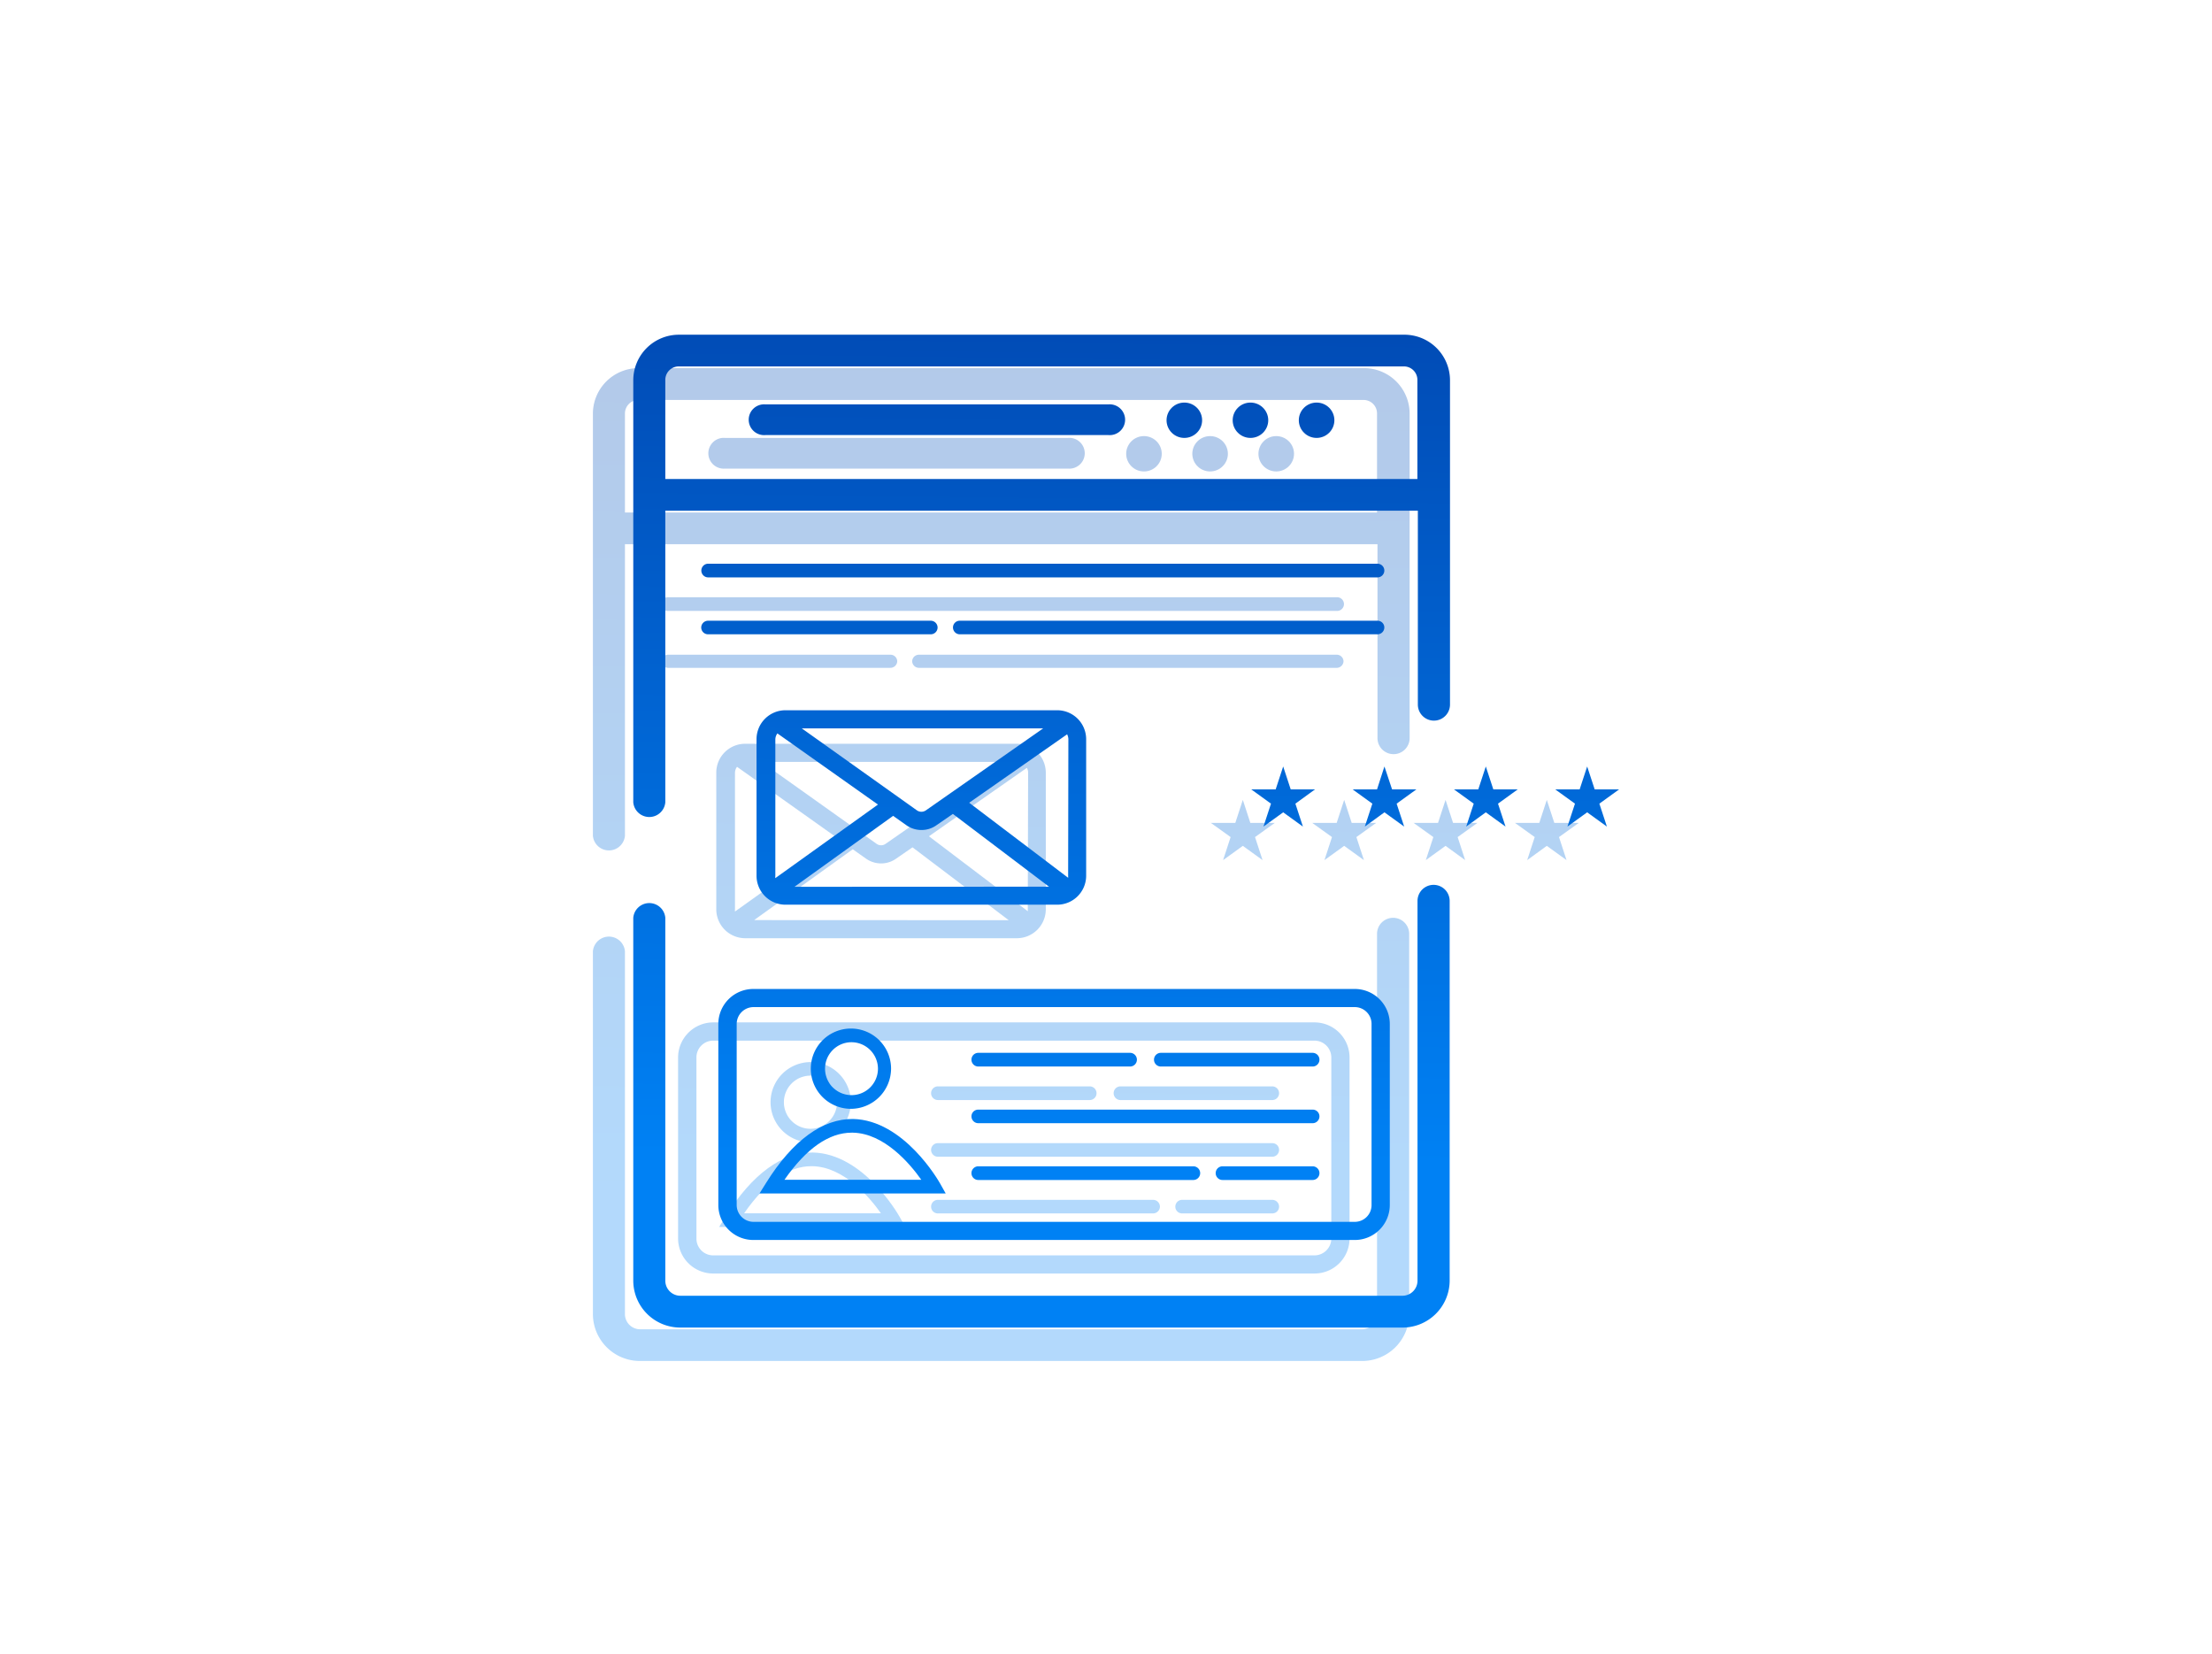 <svg xmlns="http://www.w3.org/2000/svg" xmlns:xlink="http://www.w3.org/1999/xlink" xmlns:v="https://vecta.io/nano" width="194" height="145"><defs><linearGradient id="A" x1="79.71" y1="-42.86" x2="77.79" y2="104.5" gradientUnits="userSpaceOnUse"><stop offset="0" stop-color="#021576"></stop><stop offset="1" stop-color="#0081f4"></stop></linearGradient><linearGradient id="B" x1="101.4" y1="-42.49" x2="99.49" y2="104.7" xlink:href="#A"></linearGradient><linearGradient id="C" x1="107.2" y1="-42.42" x2="105.29" y2="104.78" xlink:href="#A"></linearGradient><linearGradient id="D" x1="112.99" y1="-42.34" x2="111.08" y2="104.85" xlink:href="#A"></linearGradient><linearGradient id="E" x1="89.64" y1="-42.67" x2="87.73" y2="104.55" xlink:href="#A"></linearGradient><linearGradient id="F" x1="89" y1="-42.67" x2="87.09" y2="104.55" xlink:href="#A"></linearGradient><linearGradient id="G" x1="100.26" y1="-42.76" x2="98.35" y2="104.81" xlink:href="#A"></linearGradient><linearGradient id="H" x1="89.17" y1="-42.98" x2="87.25" y2="104.73" xlink:href="#A"></linearGradient><linearGradient id="I" x1="69.64" y1="-43.06" x2="67.73" y2="104.37" xlink:href="#A"></linearGradient><linearGradient id="J" x1="72.88" x2="70.97" y2="104.34" xlink:href="#A"></linearGradient><linearGradient id="K" x1="73.19" y1="-42.87" x2="71.28" y2="104.34" xlink:href="#A"></linearGradient><linearGradient id="L" x1="90.72" y1="-42.78" x2="88.8" y2="104.58" xlink:href="#A"></linearGradient><linearGradient id="M" x1="106.72" y1="-42.58" x2="104.81" y2="104.78" xlink:href="#A"></linearGradient><linearGradient id="N" x1="98.79" y1="-42.83" x2="96.87" y2="104.68" xlink:href="#A"></linearGradient><linearGradient id="O" x1="93.62" y1="-42.82" x2="91.71" y2="104.6" xlink:href="#A"></linearGradient><linearGradient id="P" x1="109.56" y1="-42.49" x2="107.64" y2="104.81" xlink:href="#A"></linearGradient><linearGradient id="Q" x1="110.49" y1="-42.38" x2="108.57" y2="104.82" xlink:href="#A"></linearGradient><linearGradient id="R" x1="110.48" y1="-42.26" x2="108.57" y2="104.94" xlink:href="#A"></linearGradient><linearGradient id="S" x1="128.26" y1="-42.15" x2="126.35" y2="105.05" xlink:href="#A"></linearGradient><linearGradient id="T" x1="137.15" y1="-42.03" x2="135.24" y2="105.16" xlink:href="#A"></linearGradient><linearGradient id="U" x1="90.78" y1="-42.66" x2="88.87" y2="104.57" xlink:href="#A"></linearGradient><linearGradient id="V" x1="78.78" y1="-42.8" x2="76.87" y2="104.42" xlink:href="#A"></linearGradient><linearGradient id="W" x1="83.24" y1="-45.8" x2="81.33" y2="101.56" xlink:href="#A"></linearGradient><linearGradient id="X" x1="104.94" y1="-45.43" x2="103.03" y2="101.76" xlink:href="#A"></linearGradient><linearGradient id="Y" x1="110.73" y1="-45.35" x2="108.82" y2="101.84" xlink:href="#A"></linearGradient><linearGradient id="Z" x1="116.53" y1="-45.28" x2="114.62" y2="101.91" xlink:href="#A"></linearGradient><linearGradient id="a" x1="93.18" y1="-45.61" x2="91.26" y2="101.61" xlink:href="#A"></linearGradient><linearGradient id="b" x1="92.54" y1="-45.61" x2="90.63" y2="101.61" xlink:href="#A"></linearGradient><linearGradient id="c" x1="103.8" y1="-45.7" x2="101.89" y2="101.87" xlink:href="#A"></linearGradient><linearGradient id="d" x1="92.7" y1="-45.92" x2="90.79" y2="101.79" xlink:href="#A"></linearGradient><linearGradient id="e" x1="73.18" y1="-46" x2="71.26" y2="101.43" xlink:href="#A"></linearGradient><linearGradient id="f" x1="76.42" y1="-45.8" x2="74.51" y2="101.4" xlink:href="#A"></linearGradient><linearGradient id="g" x1="76.73" y1="-45.81" x2="74.81" y2="101.4" xlink:href="#A"></linearGradient><linearGradient id="h" x1="94.26" y1="-45.72" x2="92.34" y2="101.64" xlink:href="#A"></linearGradient><linearGradient id="i" x1="110.26" y1="-45.52" x2="108.35" y2="101.84" xlink:href="#A"></linearGradient><linearGradient id="j" x1="102.32" y1="-45.77" x2="100.41" y2="101.74" xlink:href="#A"></linearGradient><linearGradient id="k" x1="97.16" y1="-45.75" x2="95.25" y2="101.66" xlink:href="#A"></linearGradient><linearGradient id="l" x1="113.09" y1="-45.43" x2="111.18" y2="101.87" xlink:href="#A"></linearGradient><linearGradient id="m" x1="114.02" y1="-45.32" x2="112.11" y2="101.88" xlink:href="#A"></linearGradient><linearGradient id="n" x1="122.91" y1="-45.2" x2="121" y2="102" xlink:href="#A"></linearGradient><linearGradient id="o" x1="131.8" y1="-45.09" x2="129.89" y2="102.11" xlink:href="#A"></linearGradient><linearGradient id="p" x1="140.69" y1="-44.97" x2="138.77" y2="102.23" xlink:href="#A"></linearGradient><linearGradient id="q" x1="94.32" y1="-45.6" x2="92.4" y2="101.63" xlink:href="#A"></linearGradient><linearGradient id="r" x1="82.32" y1="-45.74" x2="80.41" y2="101.48" xlink:href="#A"></linearGradient><path id="s" d="M109 70.14l.66 2.02h2.14l-1.73 1.24.66 2.02-1.73-1.25-1.73 1.25.66-2.02-1.73-1.24h2.14l.66-2.02z"></path></defs><g opacity=".3"><path d="M93.67,41.09H63.59a1.35,1.35,0,1,1,0-2.69H93.67a1.35,1.35,0,1,1,0,2.69Z" fill="url(#A)"></path><ellipse cx="100.33" cy="39.79" rx="1.56" ry="1.55" fill="url(#B)"></ellipse><ellipse cx="106.13" cy="39.79" rx="1.56" ry="1.55" fill="url(#C)"></ellipse><ellipse cx="111.93" cy="39.79" rx="1.56" ry="1.55" fill="url(#D)"></ellipse><path d="M119.45 119.34H56.14a4.12 4.12 0 0 1-4.14-4.1V83.42a1.41 1.41 0 0 1 2.81 0v31.82a1.33 1.33 0 0 0 1.33 1.32h63.31a1.32 1.32 0 0 0 1.32-1.32V81.89a1.41 1.41 0 0 1 2.82 0v33.35a4.12 4.12 0 0 1-4.14 4.1z" fill="url(#E)"></path><path d="M119.58 32.28H56a4 4 0 0 0-4 4v37a1.41 1.41 0 0 0 2.81 0V47.72h66v17a1.41 1.41 0 0 0 2.82 0V36.25a4 4 0 0 0-4.05-3.97zM54.81 44.94v-8.69A1.19 1.19 0 0 1 56 35.07h63.58a1.18 1.18 0 0 1 1.19 1.18v8.69z" fill="url(#F)"></path><path d="M117.27 58.56H80.64A.6.6 0 0 1 80 58a.59.59 0 0 1 .6-.59h36.63a.59.59 0 0 1 .6.59.6.6 0 0 1-.56.56z" fill="url(#G)"></path><path d="M117.27,53.57H58.57a.6.6,0,1,1,0-1.2h58.7a.6.6,0,1,1,0,1.2Z" fill="url(#H)"></path><path d="M78.09 58.56H58.57A.6.6 0 0 1 58 58a.59.59 0 0 1 .6-.59h19.49a.59.59 0 0 1 .6.59.6.6 0 0 1-.6.56z" fill="url(#I)"></path><path d="M71.07 100.17a3.52 3.52 0 1 1 3.55-3.52 3.54 3.54 0 0 1-3.55 3.52zm0-5.85a2.33 2.33 0 1 0 2.34 2.33 2.35 2.35 0 0 0-2.34-2.33z" fill="url(#J)"></path><path d="M79.4 107.59H63.07l.57-.92c2.36-3.78 5-5.64 7.65-5.61 4.45.1 7.48 5.41 7.61 5.64zm-14.14-1.2h12c-1-1.42-3.26-4.07-6-4.13h-.1c-2.01 0-3.99 1.39-5.9 4.13z" fill="url(#K)"></path><path d="M95.57,96.46H82.26a.6.6,0,1,1,0-1.2H95.57a.6.6,0,0,1,0,1.2Z" fill="url(#L)"></path><path d="M111.58,96.46H98.27a.6.6,0,0,1,0-1.2h13.31a.6.6,0,0,1,0,1.2Z" fill="url(#M)"></path><path d="M111.58 101.43H82.26a.6.6 0 0 1-.6-.6.59.59 0 0 1 .6-.59h29.32a.59.59 0 0 1 .6.59.6.6 0 0 1-.6.6z" fill="url(#N)"></path><path d="M101.12 106.4H82.26a.59.59 0 0 1-.6-.59.6.6 0 0 1 .6-.6h18.86a.6.6 0 0 1 .61.6.6.6 0 0 1-.61.59z" fill="url(#O)"></path><path d="M111.58 106.4h-7.9a.59.59 0 0 1-.6-.59.6.6 0 0 1 .6-.6h7.9a.6.6 0 0 1 .6.6.59.59 0 0 1-.6.59z" fill="url(#P)"></path><use xlink:href="#s" fill="url(#Q)"></use><use xlink:href="#s" x="8.89" fill="url(#R)"></use><path fill="url(#S)" d="M126.78 70.14l.66 2.02h2.13l-1.73 1.24.66 2.02-1.72-1.25-1.73 1.25.66-2.02-1.73-1.24h2.14l.66-2.02z"></path><path fill="url(#T)" d="M135.66 70.14l.66 2.02h2.14l-1.73 1.24.66 2.02-1.73-1.25-1.72 1.25.66-2.02-1.73-1.24H135l.66-2.02z"></path><path d="M115.27 111.67H62.56a3.08 3.08 0 0 1-3.09-3.06V92.72a3.09 3.09 0 0 1 3.09-3.07h52.71a3.08 3.08 0 0 1 3.09 3.07v15.89a3.07 3.07 0 0 1-3.09 3.06zM62.56 91.25a1.47 1.47 0 0 0-1.48 1.47v15.89a1.47 1.47 0 0 0 1.48 1.47h52.71a1.48 1.48 0 0 0 1.49-1.47V92.72a1.48 1.48 0 0 0-1.49-1.47z" fill="url(#U)"></path><path d="M89.17 65.22H65.36a2.53 2.53 0 0 0-2.54 2.52v12a2.54 2.54 0 0 0 2.54 2.53h23.81a2.54 2.54 0 0 0 2.55-2.53v-12a2.54 2.54 0 0 0-2.55-2.52zM88 66.81L77.66 74a.68.68 0 0 1-.77 0l-10.11-7.19zM64.46 79.93a1 1 0 0 1 0-.18v-12a.93.93 0 0 1 .18-.51l8.82 6.26zm1.68.75l8.65-6.21 1.16.82a2.3 2.3 0 0 0 1.32.42 2.23 2.23 0 0 0 1.31-.41l1.45-1 8.44 6.39zm24-.93a.66.66 0 0 1 0 .15l-8.67-6.57 8.59-6a.84.84 0 0 1 .11.41z" fill="url(#V)"></path></g><path d="M97.21,38.15H67.13a1.35,1.35,0,1,1,0-2.69H97.21a1.35,1.35,0,1,1,0,2.69Z" fill="url(#W)"></path><ellipse cx="103.87" cy="36.85" rx="1.56" ry="1.55" fill="url(#X)"></ellipse><ellipse cx="109.67" cy="36.85" rx="1.56" ry="1.55" fill="url(#Y)"></ellipse><ellipse cx="115.47" cy="36.85" rx="1.56" ry="1.55" fill="url(#Z)"></ellipse><path d="M123 116.41H59.67a4.12 4.12 0 0 1-4.13-4.1V80.48a1.41 1.41 0 0 1 2.81 0v31.83a1.32 1.32 0 0 0 1.32 1.31H123a1.32 1.32 0 0 0 1.32-1.31V79a1.41 1.41 0 0 1 2.82 0v33.35a4.13 4.13 0 0 1-4.14 4.06z" fill="url(#a)"></path><path d="M123.12 29.35H59.54a4 4 0 0 0-4 4v37a1.41 1.41 0 0 0 2.81 0V44.78h66v17a1.41 1.41 0 0 0 2.82 0V33.31a4 4 0 0 0-4.05-3.96zM58.35 42v-8.69a1.18 1.18 0 0 1 1.19-1.18h63.58a1.18 1.18 0 0 1 1.19 1.18V42z" fill="url(#b)"></path><path d="M120.81 55.62H84.18a.6.6 0 0 1-.6-.6.59.59 0 0 1 .6-.59h36.63a.59.59 0 0 1 .6.59.6.6 0 0 1-.6.6z" fill="url(#c)"></path><path d="M120.81,50.63H62.11a.6.6,0,1,1,0-1.2h58.7a.6.6,0,0,1,0,1.2Z" fill="url(#d)"></path><path d="M81.62 55.62H62.11a.6.6 0 0 1-.61-.6.6.6 0 0 1 .61-.59h19.51a.6.6 0 0 1 .61.59.6.6 0 0 1-.61.6z" fill="url(#e)"></path><path d="M74.61 97.23a3.52 3.52 0 1 1 3.54-3.52 3.54 3.54 0 0 1-3.54 3.52zm0-5.84A2.32 2.32 0 1 0 77 93.71a2.33 2.33 0 0 0-2.39-2.32z" fill="url(#f)"></path><path d="M82.94 104.65H66.61l.57-.91c2.36-3.79 5-5.65 7.64-5.62 4.45.1 7.49 5.41 7.62 5.64zm-14.14-1.2h12c-1-1.42-3.25-4.07-6-4.13h-.1c-2.01 0-3.99 1.39-5.9 4.13z" fill="url(#g)"></path><path d="M99.11,93.52H85.8a.6.6,0,1,1,0-1.2H99.11a.6.6,0,1,1,0,1.2Z" fill="url(#h)"></path><path d="M115.12,93.52H101.81a.6.6,0,1,1,0-1.2h13.31a.6.6,0,1,1,0,1.2Z" fill="url(#i)"></path><path d="M115.12 98.49H85.8a.6.6 0 0 1-.6-.6.59.59 0 0 1 .6-.59h29.32a.59.59 0 0 1 .6.59.6.6 0 0 1-.6.6z" fill="url(#j)"></path><path d="M104.66,103.47H85.8a.6.6,0,0,1,0-1.2h18.86a.6.6,0,0,1,0,1.2Z" fill="url(#k)"></path><path d="M115.12,103.47h-7.9a.6.6,0,0,1,0-1.2h7.9a.6.6,0,1,1,0,1.2Z" fill="url(#l)"></path><path fill="url(#m)" d="M112.54 67.21l.66 2.01h2.13l-1.72 1.25.66 2.01-1.73-1.25-1.73 1.25.66-2.01-1.73-1.25h2.14l.66-2.01z"></path><path fill="url(#n)" d="M121.42 67.21l.67 2.01h2.13l-1.73 1.25.66 2.01-1.73-1.25-1.72 1.25.66-2.01-1.73-1.25h2.14l.65-2.01z"></path><path fill="url(#o)" d="M130.31 67.21l.66 2.01h2.14l-1.73 1.25.66 2.01-1.73-1.25-1.72 1.25.66-2.01-1.73-1.25h2.13l.66-2.01z"></path><path fill="url(#p)" d="M139.2 67.21l.66 2.01H142l-1.73 1.25.66 2.01-1.73-1.25-1.73 1.25.66-2.01-1.73-1.25h2.14l.66-2.01z"></path><path d="M118.81 108.73H66.1a3.07 3.07 0 0 1-3.1-3.06V89.78a3.07 3.07 0 0 1 3.09-3.06h52.71a3.07 3.07 0 0 1 3.09 3.06v15.89a3.07 3.07 0 0 1-3.08 3.06zM66.1 88.31a1.48 1.48 0 0 0-1.49 1.47v15.89a1.48 1.48 0 0 0 1.49 1.47h52.71a1.47 1.47 0 0 0 1.48-1.47V89.78a1.47 1.47 0 0 0-1.48-1.47z" fill="url(#q)"></path><path d="M92.71 62.28H68.9a2.54 2.54 0 0 0-2.55 2.52v12a2.54 2.54 0 0 0 2.55 2.53h23.81a2.54 2.54 0 0 0 2.55-2.53v-12a2.54 2.54 0 0 0-2.55-2.52zm-1.22 1.59L81.2 71.06a.69.69 0 0 1-.78 0l-10.1-7.19zM68 77a.53.53 0 0 1 0-.18v-12a.93.93 0 0 1 .18-.51L77 70.55zm1.68.76l8.65-6.22 1.16.82a2.27 2.27 0 0 0 1.32.42 2.23 2.23 0 0 0 1.31-.41l1.45-1L92 77.75zm24-.94a.66.66 0 0 1 0 .15L85 70.39l8.59-6a1 1 0 0 1 .11.41z" fill="url(#r)"></path></svg>